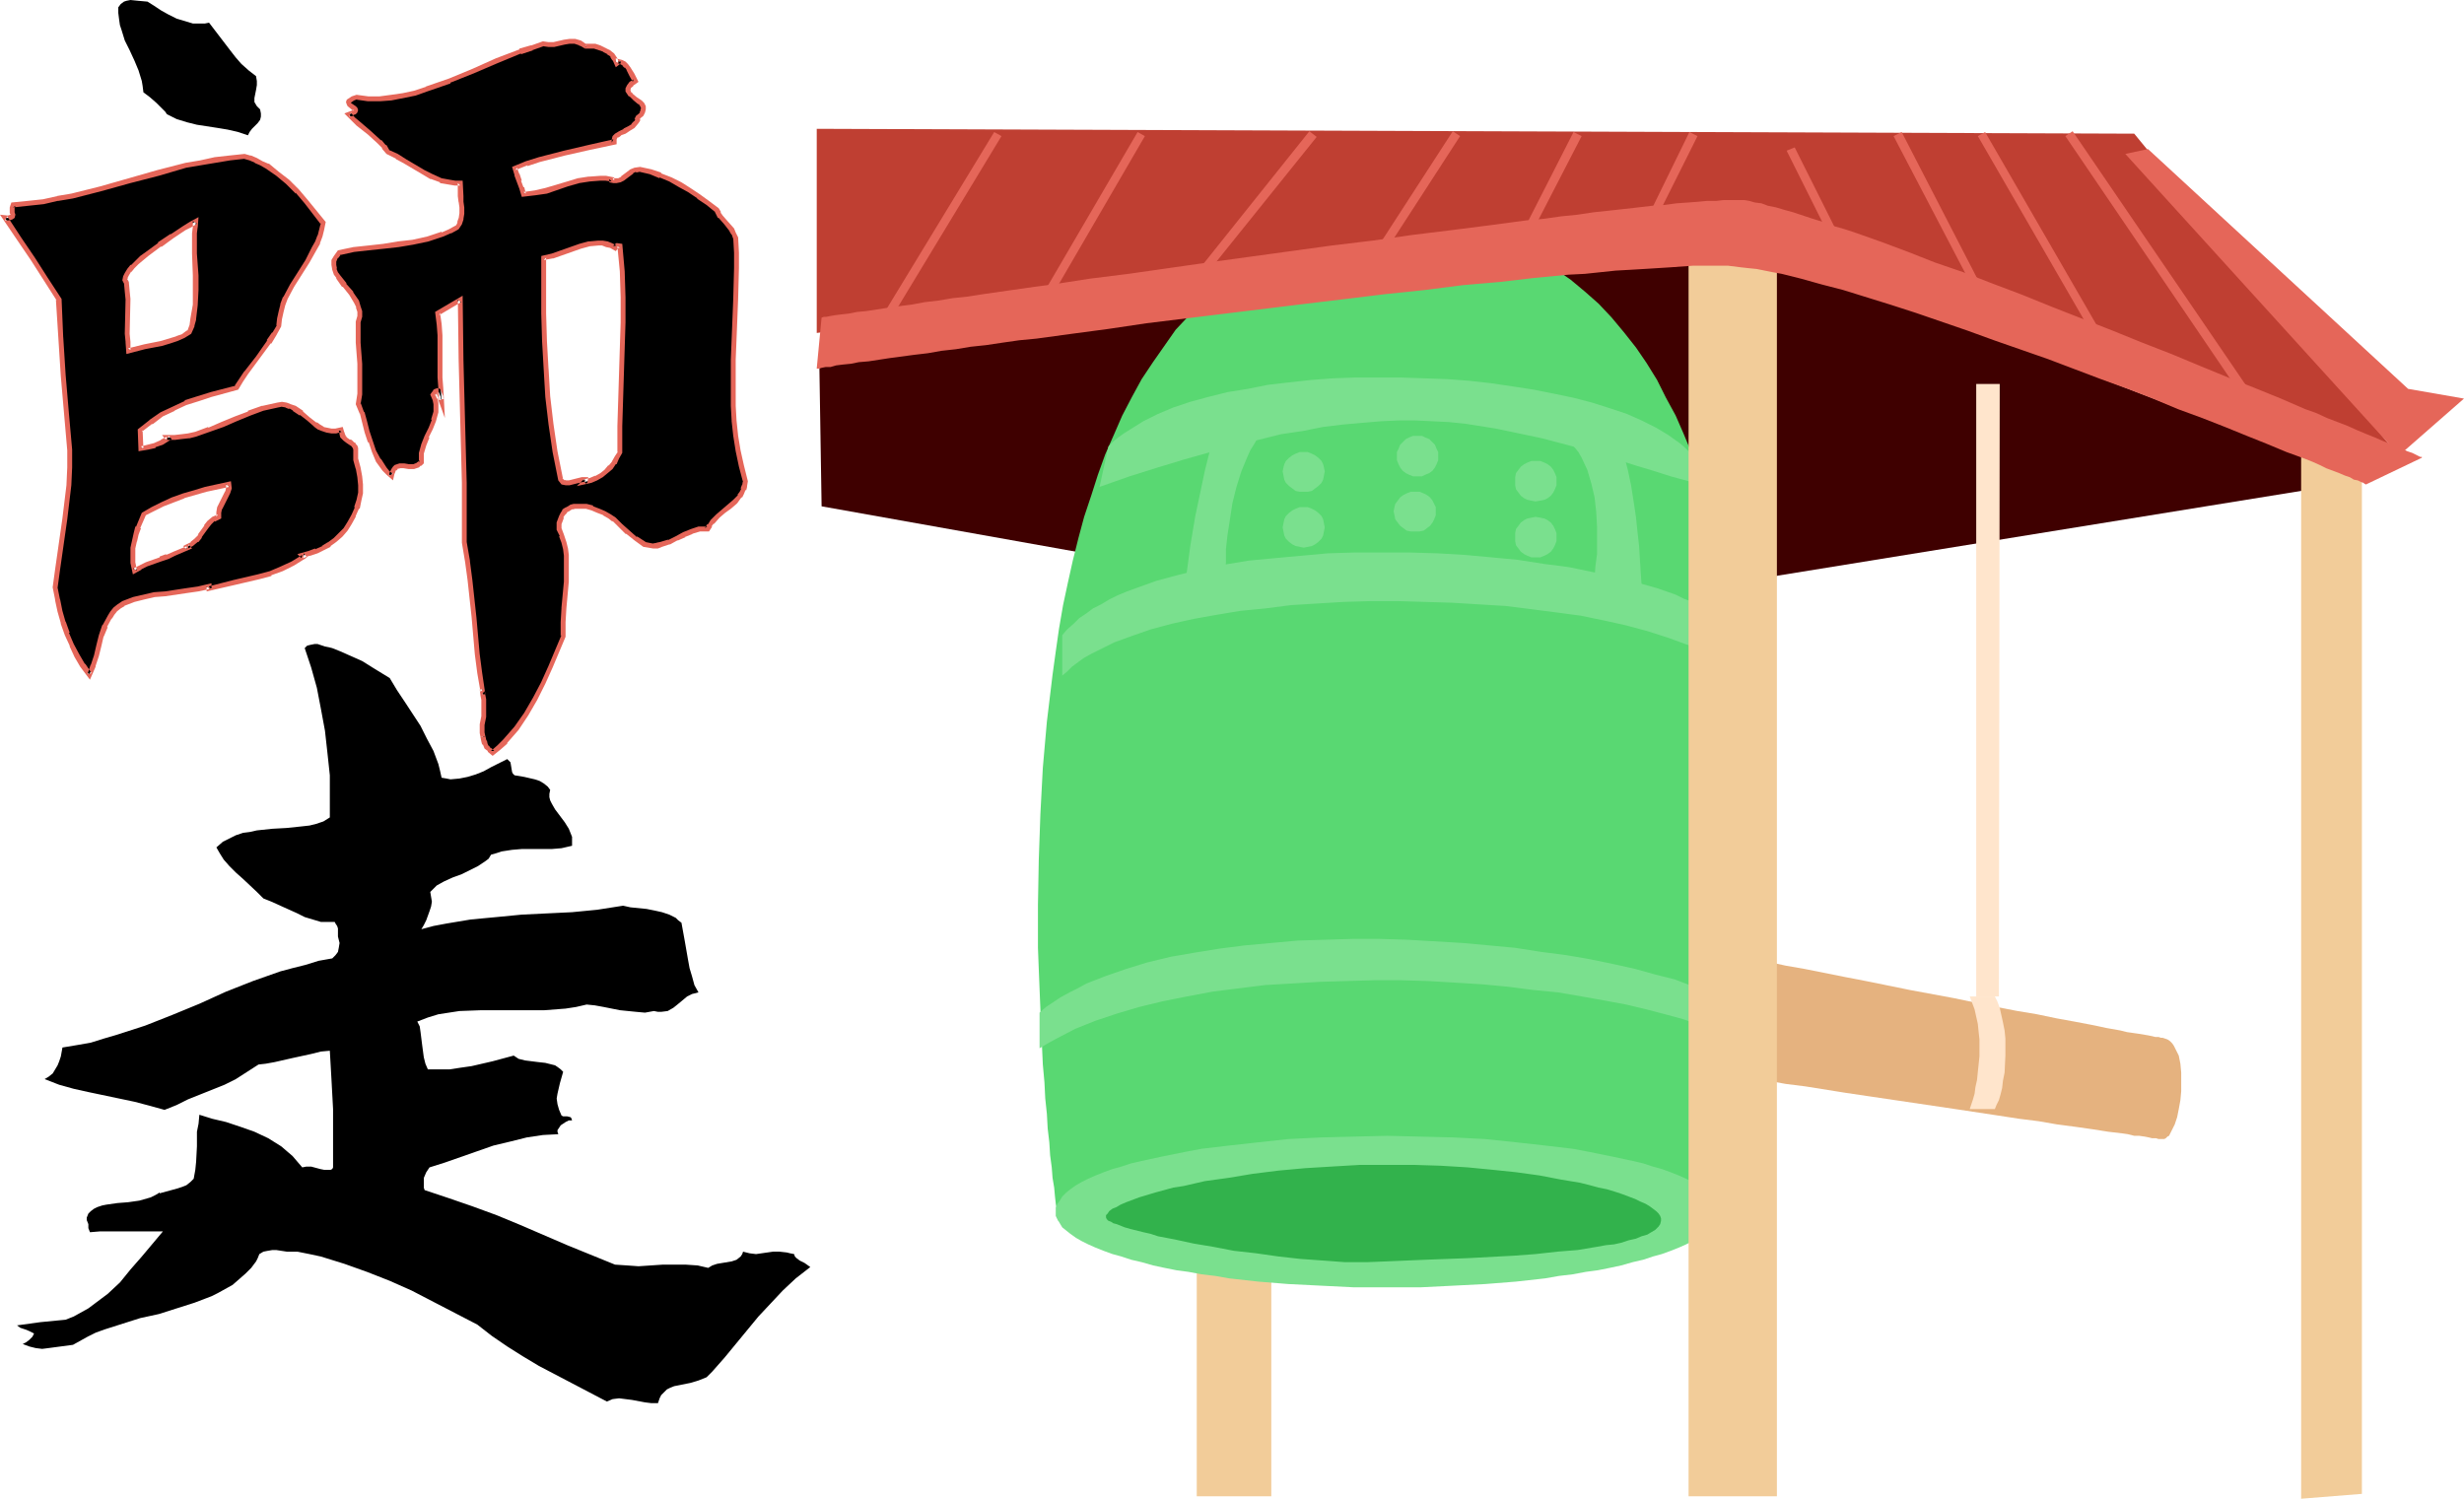<?xml version="1.0" encoding="UTF-8" standalone="no"?>
<svg
   version="1.0"
   width="130.023mm"
   height="79.091mm"
   id="svg44"
   sodipodi:docname="Month - 12 December.wmf"
   xmlns:inkscape="http://www.inkscape.org/namespaces/inkscape"
   xmlns:sodipodi="http://sodipodi.sourceforge.net/DTD/sodipodi-0.dtd"
   xmlns="http://www.w3.org/2000/svg"
   xmlns:svg="http://www.w3.org/2000/svg">
  <sodipodi:namedview
     id="namedview44"
     pagecolor="#ffffff"
     bordercolor="#000000"
     borderopacity="0.25"
     inkscape:showpageshadow="2"
     inkscape:pageopacity="0.0"
     inkscape:pagecheckerboard="0"
     inkscape:deskcolor="#d1d1d1"
     inkscape:document-units="mm" />
  <defs
     id="defs1">
    <pattern
       id="WMFhbasepattern"
       patternUnits="userSpaceOnUse"
       width="6"
       height="6"
       x="0"
       y="0" />
  </defs>
  <path
     style="fill:#e5b27f;fill-opacity:1;fill-rule:evenodd;stroke:none"
     d="m 334.996,212.966 v -24.561 0 h 0.162 l 0.323,0.162 h 0.485 l 0.646,0.162 h 0.646 l 0.646,0.323 0.97,0.162 0.97,0.162 1.131,0.162 1.131,0.323 1.293,0.162 2.747,0.485 3.07,0.646 3.232,0.646 3.717,0.808 3.717,0.646 4.04,0.808 4.04,0.808 4.202,0.808 8.726,1.777 8.726,1.616 8.565,1.777 4.202,0.808 3.878,0.646 3.878,0.808 3.555,0.646 3.394,0.646 3.07,0.646 2.747,0.485 1.293,0.323 1.131,0.162 1.131,0.162 0.97,0.162 0.97,0.162 0.808,0.162 0.646,0.162 h 0.646 l 0.485,0.162 h 0.323 l 0.485,0.162 0.485,0.162 0.485,0.323 0.485,0.485 0.323,0.485 0.323,0.646 0.646,1.293 0.323,1.616 0.162,1.777 v 1.777 1.939 l -0.162,1.777 -0.323,1.777 -0.323,1.616 -0.485,1.454 -0.646,1.293 -0.485,0.969 -0.323,0.162 -0.323,0.323 -0.323,0.162 h -0.323 -0.323 -0.485 l -0.485,-0.162 h -0.808 l -0.646,-0.162 -0.808,-0.162 -1.131,-0.162 h -0.97 l -1.293,-0.323 -1.131,-0.162 -2.747,-0.323 -3.07,-0.485 -3.394,-0.485 -3.717,-0.485 -3.717,-0.646 -3.878,-0.485 -4.202,-0.646 -8.565,-1.293 -8.726,-1.293 -8.726,-1.293 -4.363,-0.646 -4.04,-0.646 -4.04,-0.646 -3.878,-0.485 -3.555,-0.646 -3.394,-0.485 -3.07,-0.485 -2.747,-0.323 -1.293,-0.323 -1.131,-0.162 -1.131,-0.162 -0.97,-0.162 h -0.97 l -0.646,-0.162 -0.646,-0.162 h -0.646 l -0.485,-0.162 h -0.323 z"
     id="path1" />
  <path
     style="fill:#f2cc99;fill-opacity:1;fill-rule:evenodd;stroke:none"
     d="M 238.683,298.443 V 112.138 h 14.867 v 186.305 z"
     id="path2" />
  <path
     style="fill:#3f0000;fill-opacity:1;fill-rule:evenodd;stroke:none"
     d="M 350.672,49.121 471.871,95.818 295.243,124.418 163.862,100.989 163.377,70.45 Z"
     id="path3" />
  <path
     style="fill:#59d872;fill-opacity:1;fill-rule:evenodd;stroke:none"
     d="m 279.406,44.92 h -2.262 l -2.101,0.162 -4.363,0.323 -4.04,0.808 -4.04,0.808 -3.717,1.131 -3.555,1.454 -3.394,1.777 -3.394,1.777 -3.07,2.262 -2.909,2.262 -2.909,2.585 -2.586,2.747 -2.586,2.747 -2.262,3.232 -2.262,3.232 -2.262,3.393 -1.939,3.555 -1.939,3.716 -1.616,3.716 -1.778,4.04 -1.454,4.04 -1.293,4.04 -1.454,4.363 -1.131,4.201 -1.131,4.524 -0.97,4.363 -0.97,4.524 -0.808,4.686 -0.646,4.524 -0.646,4.686 -1.131,9.372 -0.808,9.21 -0.485,9.21 -0.323,9.21 -0.162,8.887 v 4.201 4.363 l 0.162,4.201 0.162,4.04 0.162,4.04 0.162,3.716 0.162,3.716 0.162,3.555 0.323,3.555 0.162,3.232 0.323,3.07 0.162,2.908 0.323,2.747 0.162,2.585 0.323,2.424 0.162,2.101 0.323,1.939 0.162,1.777 0.162,1.454 0.162,1.131 v 0.969 l 0.162,0.808 0.162,0.323 v 0.162 l 132.189,-4.04 v -0.162 l 0.162,-0.485 0.162,-0.646 0.162,-0.97 0.162,-1.131 0.162,-1.454 0.162,-1.616 0.323,-1.939 0.323,-2.101 0.323,-2.262 0.323,-2.424 0.323,-2.747 0.162,-2.908 0.323,-2.908 0.323,-3.232 0.323,-3.232 0.323,-3.555 0.323,-3.555 0.162,-3.716 0.323,-3.878 0.162,-4.04 0.162,-4.04 0.162,-4.04 0.162,-4.363 0.162,-8.564 -0.162,-8.887 -0.323,-9.049 -0.646,-9.049 -0.808,-9.049 -0.485,-4.524 -0.646,-4.524 -0.808,-4.363 -0.808,-4.363 -0.808,-4.363 -0.97,-4.363 -1.131,-4.201 -1.293,-4.201 -1.293,-4.04 -1.293,-4.04 -1.616,-3.878 -1.616,-3.716 -1.939,-3.555 -1.778,-3.555 -2.101,-3.393 -2.101,-3.07 -2.424,-3.07 -2.424,-2.908 -2.586,-2.747 -2.747,-2.424 -2.909,-2.424 -3.07,-2.101 -3.232,-1.939 -3.394,-1.616 -3.555,-1.616 -3.717,-1.131 -3.878,-0.969 -4.202,-0.646 -4.202,-0.485 z"
     id="path4" />
  <path
     style="fill:#f2cc99;fill-opacity:1;fill-rule:evenodd;stroke:none"
     d="M 458.943,298.928 V 84.669 l 12.12,-0.969 V 297.958 Z"
     id="path5" />
  <path
     style="fill:#bf3f32;fill-opacity:1;fill-rule:evenodd;stroke:none"
     d="M 425.654,26.661 476.558,88.709 347.116,42.981 162.893,66.41 V 25.692 Z"
     id="path6" />
  <path
     style="fill:#ffe5cc;fill-opacity:1;fill-rule:evenodd;stroke:none"
     d="m 392.849,221.206 0.323,-0.969 0.323,-0.97 0.323,-1.131 0.162,-1.293 0.323,-1.454 0.162,-1.616 0.323,-3.07 v -3.393 l -0.162,-1.454 -0.162,-1.616 -0.323,-1.454 -0.323,-1.454 -0.485,-1.293 -0.485,-1.293 h 5.01 l 0.485,0.97 0.485,1.293 0.323,1.454 0.323,1.454 0.323,1.616 0.162,1.616 v 3.393 l -0.162,3.393 -0.323,1.616 -0.162,1.454 -0.323,1.293 -0.323,1.131 -0.485,0.969 -0.323,0.808 z"
     id="path7" />
  <path
     style="fill:#7ae08e;fill-opacity:1;fill-rule:evenodd;stroke:none"
     d="m 276.659,256.755 h -6.787 l -6.464,-0.323 -6.464,-0.323 -5.979,-0.485 -5.818,-0.646 -2.747,-0.485 -2.747,-0.323 -2.586,-0.485 -2.424,-0.323 -2.424,-0.485 -2.262,-0.485 -2.262,-0.646 -2.101,-0.485 -1.939,-0.646 -1.778,-0.485 -1.778,-0.646 -1.616,-0.646 -1.454,-0.646 -1.293,-0.646 -1.131,-0.646 -1.131,-0.808 -0.808,-0.646 -0.808,-0.646 -0.485,-0.808 -0.485,-0.808 -0.323,-0.646 v -0.808 -0.808 l 0.323,-0.808 0.485,-0.646 0.485,-0.808 0.808,-0.808 0.808,-0.646 1.131,-0.808 1.131,-0.646 1.293,-0.646 1.454,-0.646 1.616,-0.646 1.778,-0.646 1.778,-0.485 1.939,-0.646 2.101,-0.485 2.262,-0.485 2.262,-0.485 2.424,-0.485 2.424,-0.485 2.586,-0.485 2.747,-0.323 2.747,-0.323 5.818,-0.646 5.979,-0.646 6.464,-0.323 6.464,-0.162 6.787,-0.162 6.787,0.162 6.464,0.162 6.302,0.323 6.141,0.646 5.818,0.646 2.747,0.323 2.747,0.323 2.586,0.485 2.424,0.485 2.424,0.485 2.262,0.485 2.262,0.485 2.101,0.485 1.939,0.646 1.778,0.485 1.778,0.646 1.616,0.646 1.454,0.646 1.293,0.646 1.293,0.646 0.97,0.808 0.808,0.646 0.808,0.808 0.646,0.808 0.323,0.646 0.323,0.808 v 0.808 0.808 l -0.323,0.646 -0.323,0.808 -0.646,0.808 -0.808,0.646 -0.808,0.646 -0.97,0.808 -1.293,0.646 -1.293,0.646 -1.454,0.646 -1.616,0.646 -1.778,0.646 -1.778,0.485 -1.939,0.646 -2.101,0.485 -2.262,0.646 -2.262,0.485 -2.424,0.485 -2.424,0.323 -2.586,0.485 -2.747,0.323 -2.747,0.485 -5.818,0.646 -6.141,0.485 -6.302,0.323 -6.464,0.323 z"
     id="path8" />
  <path
     style="fill:#32b24c;fill-opacity:1;fill-rule:evenodd;stroke:none"
     d="m 276.659,251.584 -4.04,0.162 h -4.363 l -4.363,-0.323 -4.525,-0.323 -4.363,-0.485 -4.525,-0.646 -4.363,-0.485 -4.202,-0.808 -3.878,-0.646 -3.717,-0.808 -3.394,-0.646 -1.454,-0.485 -1.454,-0.323 -1.293,-0.323 -1.293,-0.323 -1.131,-0.323 -0.808,-0.323 -0.808,-0.323 -0.646,-0.162 -0.485,-0.323 -0.485,-0.162 -0.323,-0.323 -0.162,-0.323 v -0.485 l 0.323,-0.323 0.323,-0.485 0.646,-0.485 0.808,-0.323 0.808,-0.485 1.131,-0.485 1.293,-0.485 1.293,-0.485 1.616,-0.485 1.616,-0.485 1.778,-0.485 1.778,-0.485 2.101,-0.323 2.101,-0.485 2.101,-0.485 4.686,-0.646 4.848,-0.808 5.171,-0.646 5.333,-0.485 5.333,-0.323 5.494,-0.323 h 5.494 5.494 l 5.171,0.162 5.333,0.323 5.01,0.485 4.686,0.485 4.686,0.646 4.202,0.808 3.878,0.646 1.939,0.485 1.778,0.485 1.616,0.323 1.616,0.485 1.454,0.485 1.293,0.485 1.293,0.485 0.97,0.485 1.131,0.485 0.808,0.485 0.646,0.485 0.646,0.485 0.485,0.485 0.323,0.485 0.162,0.485 v 0.485 l -0.162,0.646 -0.323,0.485 -0.646,0.646 -0.808,0.485 -0.808,0.485 -1.131,0.323 -1.131,0.485 -1.454,0.323 -1.454,0.485 -1.454,0.323 -1.616,0.162 -1.778,0.323 -3.878,0.646 -4.04,0.323 -4.363,0.485 -4.363,0.323 -9.05,0.485 -4.363,0.162 -4.202,0.162 -3.878,0.162 z"
     id="path9" />
  <path
     style="fill:#7ae08e;fill-opacity:1;fill-rule:evenodd;stroke:none"
     d="m 336.774,90.001 -0.808,-0.808 -0.97,-0.808 -2.262,-1.616 -2.424,-1.454 -2.909,-1.454 -2.909,-1.293 -3.394,-1.131 -3.555,-1.131 -3.717,-0.969 -3.878,-0.808 -4.04,-0.808 -4.202,-0.646 -4.363,-0.646 -4.363,-0.485 -4.363,-0.323 -4.525,-0.162 -4.686,-0.162 h -4.525 -4.525 l -4.525,0.162 -4.363,0.323 -4.363,0.485 -4.202,0.485 -4.04,0.808 -4.04,0.646 -3.878,0.969 -3.555,0.969 -3.394,1.131 -3.07,1.293 -2.909,1.454 -2.586,1.616 -1.293,0.808 -1.131,0.808 -0.97,0.808 -0.97,0.969 -1.778,8.079 5.979,-2.101 5.656,-1.777 5.333,-1.616 5.171,-1.454 4.848,-1.293 4.686,-1.131 4.525,-1.131 4.363,-0.646 4.04,-0.808 4.04,-0.485 3.717,-0.323 3.717,-0.323 3.555,-0.162 h 3.394 l 3.394,0.162 3.232,0.162 3.232,0.323 3.07,0.485 3.07,0.485 3.07,0.646 6.141,1.293 6.141,1.616 6.141,1.777 6.626,2.101 3.232,0.969 3.555,1.131 3.555,0.969 3.717,1.131 z"
     id="path10" />
  <path
     style="fill:#7ae08e;fill-opacity:1;fill-rule:evenodd;stroke:none"
     d="m 211.857,134.76 v -8.079 l 0.97,-1.131 1.293,-1.131 1.131,-1.131 1.454,-0.97 1.293,-0.969 1.616,-0.808 1.616,-0.97 1.616,-0.808 1.939,-0.808 1.778,-0.646 4.04,-1.454 4.202,-1.131 4.525,-1.131 4.848,-0.969 4.848,-0.808 5.171,-0.485 5.333,-0.485 5.333,-0.485 5.333,-0.162 h 5.494 5.494 l 5.494,0.162 5.494,0.323 5.333,0.485 5.171,0.485 5.171,0.808 5.01,0.646 4.686,0.969 4.525,0.969 4.363,1.131 4.04,1.131 3.717,1.293 1.616,0.808 1.778,0.646 1.454,0.808 1.454,0.646 1.454,0.808 1.293,0.808 0.97,0.808 1.131,0.969 0.97,0.808 0.808,0.969 v 8.079 l -1.131,-0.808 -1.131,-0.969 -1.131,-0.646 -1.293,-0.97 -1.454,-0.808 -1.616,-0.646 -1.454,-0.808 -1.778,-0.646 -3.555,-1.293 -4.04,-1.293 -4.202,-1.131 -4.363,-0.969 -4.686,-0.97 -4.848,-0.646 -5.01,-0.646 -5.171,-0.646 -5.333,-0.323 -5.333,-0.323 -5.333,-0.162 -5.494,-0.162 h -5.333 l -5.494,0.162 -5.333,0.323 -5.171,0.323 -5.01,0.646 -5.01,0.485 -4.848,0.808 -4.525,0.808 -4.363,0.97 -4.202,1.131 -3.717,1.293 -1.778,0.646 -1.778,0.646 -1.616,0.808 -1.616,0.808 -1.293,0.646 -1.454,0.808 -1.131,0.808 -1.293,0.97 -0.97,0.969 z"
     id="path11" />
  <path
     style="fill:#7ae08e;fill-opacity:1;fill-rule:evenodd;stroke:none"
     d="m 207.333,209.088 v -7.11 l 1.293,-1.131 1.454,-0.969 1.454,-0.97 1.778,-0.969 1.616,-0.808 1.778,-0.97 3.717,-1.454 4.202,-1.454 4.202,-1.293 4.686,-1.131 4.686,-0.808 5.01,-0.808 5.01,-0.646 5.333,-0.485 5.333,-0.485 5.333,-0.162 5.494,-0.162 h 5.494 l 5.494,0.162 5.494,0.323 5.494,0.323 5.333,0.485 5.171,0.485 5.171,0.808 5.01,0.646 4.686,0.808 4.686,0.969 4.363,0.97 4.04,1.131 3.878,0.969 3.394,1.293 1.778,0.646 1.454,0.646 1.454,0.646 1.454,0.646 1.131,0.646 1.293,0.646 0.97,0.808 0.97,0.646 v 7.11 l -0.808,-0.646 -0.808,-0.485 -0.97,-0.646 -1.131,-0.646 -1.293,-0.485 -1.293,-0.646 -1.293,-0.646 -1.454,-0.485 -3.232,-1.131 -3.555,-0.969 -3.717,-0.97 -4.04,-0.969 -4.363,-0.808 -4.525,-0.808 -4.686,-0.808 -5.01,-0.485 -5.01,-0.646 -5.171,-0.485 -5.333,-0.323 -5.333,-0.323 -5.494,-0.162 h -5.333 l -5.494,0.162 -5.494,0.162 -5.333,0.323 -5.494,0.323 -5.171,0.646 -5.171,0.646 -5.171,0.969 -4.848,0.97 -4.686,1.131 -4.363,1.293 -4.363,1.454 -4.04,1.616 -3.717,1.939 -1.778,0.969 z"
     id="path12" />
  <path
     style="fill:#7ae08e;fill-opacity:1;fill-rule:evenodd;stroke:none"
     d="m 317.382,119.571 v 0 -0.323 l 0.162,-0.323 v -0.485 l 0.162,-0.646 0.162,-0.808 0.162,-0.808 v -0.969 l 0.162,-2.262 0.323,-2.424 v -2.747 -2.747 l -0.162,-2.908 -0.323,-2.908 -0.646,-2.747 -0.808,-2.747 -1.131,-2.424 -0.646,-1.131 -0.808,-0.969 -0.808,-0.969 -0.97,-0.969 -1.131,-0.646 -1.131,-0.646 12.12,-1.131 0.97,2.908 0.808,2.908 0.808,3.07 0.646,3.07 0.485,3.07 0.485,3.232 0.323,3.07 0.323,2.908 0.162,2.747 0.162,2.585 0.162,2.262 0.162,2.101 v 1.454 0.808 1.616 z"
     id="path13" />
  <path
     style="fill:#7ae08e;fill-opacity:1;fill-rule:evenodd;stroke:none"
     d="m 244.339,119.571 v -1.293 l -0.162,-0.808 v -0.808 l 0.162,-0.97 v -0.969 -1.131 l 0.162,-1.293 v -2.747 l 0.323,-2.908 0.485,-3.07 0.485,-3.232 0.808,-3.232 0.97,-3.07 1.131,-2.747 0.646,-1.454 0.808,-1.293 0.646,-1.131 0.97,-1.293 0.97,-0.969 0.97,-0.808 1.131,-0.808 1.131,-0.646 -11.958,-0.969 -1.131,2.747 -0.97,2.908 -0.808,3.07 -0.808,3.232 -1.293,6.14 -0.646,3.07 -0.485,2.908 -0.485,2.908 -0.323,2.424 -0.323,2.424 -0.323,1.939 -0.162,0.808 v 0.808 l -0.162,0.646 v 0.485 0.485 l -0.162,0.323 v 0.323 z"
     id="path14" />
  <path
     style="fill:#7ae08e;fill-opacity:1;fill-rule:evenodd;stroke:none"
     d="m 306.232,100.02 -0.808,-0.162 -0.808,-0.162 -0.646,-0.323 -0.646,-0.485 -0.485,-0.646 -0.485,-0.646 -0.162,-0.808 v -0.808 -0.808 l 0.162,-0.808 0.485,-0.646 0.485,-0.646 0.646,-0.485 0.646,-0.323 0.808,-0.323 h 0.808 0.97 l 0.808,0.323 0.646,0.323 0.646,0.485 0.485,0.646 0.323,0.646 0.323,0.808 v 0.808 0.808 l -0.323,0.808 -0.323,0.646 -0.485,0.646 -0.646,0.485 -0.646,0.323 -0.808,0.162 z"
     id="path15" />
  <path
     style="fill:#7ae08e;fill-opacity:1;fill-rule:evenodd;stroke:none"
     d="m 282.8,95.01 h -0.97 l -0.808,-0.323 -0.646,-0.323 -0.646,-0.485 -0.485,-0.646 -0.323,-0.646 -0.323,-0.808 v -0.808 -0.808 l 0.323,-0.646 0.323,-0.808 0.485,-0.485 0.646,-0.646 0.646,-0.323 0.808,-0.323 h 0.97 0.808 l 0.646,0.323 0.808,0.323 0.646,0.646 0.485,0.485 0.323,0.808 0.323,0.646 v 0.808 0.808 l -0.323,0.808 -0.323,0.646 -0.485,0.646 -0.646,0.485 -0.808,0.323 -0.646,0.323 z"
     id="path16" />
  <path
     style="fill:#7ae08e;fill-opacity:1;fill-rule:evenodd;stroke:none"
     d="m 260.014,98.081 h -0.808 l -0.808,-0.162 -0.646,-0.485 -0.646,-0.485 -0.646,-0.646 -0.323,-0.646 -0.162,-0.808 -0.162,-0.808 0.162,-0.808 0.162,-0.646 0.323,-0.646 0.646,-0.646 0.646,-0.485 0.646,-0.323 0.808,-0.323 h 0.808 0.808 l 0.808,0.323 0.646,0.323 0.646,0.485 0.646,0.646 0.323,0.646 0.162,0.646 0.162,0.808 -0.162,0.808 -0.162,0.808 -0.323,0.646 -0.646,0.646 -0.646,0.485 -0.646,0.485 -0.808,0.162 z"
     id="path17" />
  <path
     style="fill:#7ae08e;fill-opacity:1;fill-rule:evenodd;stroke:none"
     d="m 306.232,111.169 h -0.808 l -0.808,-0.323 -0.646,-0.323 -0.646,-0.485 -0.485,-0.646 -0.485,-0.646 -0.162,-0.808 v -0.808 -0.808 l 0.162,-0.808 0.485,-0.646 0.485,-0.646 0.646,-0.485 0.646,-0.323 0.808,-0.162 0.808,-0.162 0.97,0.162 0.808,0.162 0.646,0.323 0.646,0.485 0.485,0.646 0.323,0.646 0.323,0.808 v 0.808 0.808 l -0.323,0.808 -0.323,0.646 -0.485,0.646 -0.646,0.485 -0.646,0.323 -0.808,0.323 z"
     id="path18" />
  <path
     style="fill:#7ae08e;fill-opacity:1;fill-rule:evenodd;stroke:none"
     d="m 282.315,105.998 h -0.97 l -0.808,-0.162 -0.646,-0.485 -0.646,-0.485 -0.485,-0.646 -0.485,-0.646 -0.162,-0.808 -0.162,-0.808 0.162,-0.808 0.162,-0.646 0.485,-0.646 0.485,-0.646 0.646,-0.485 0.646,-0.323 0.808,-0.323 h 0.97 0.808 l 0.808,0.323 0.646,0.323 0.646,0.485 0.485,0.646 0.323,0.646 0.323,0.646 v 0.808 0.808 l -0.323,0.808 -0.323,0.646 -0.485,0.646 -0.646,0.485 -0.646,0.485 -0.808,0.162 z"
     id="path19" />
  <path
     style="fill:#7ae08e;fill-opacity:1;fill-rule:evenodd;stroke:none"
     d="m 260.014,109.23 -0.808,-0.162 -0.808,-0.162 -0.646,-0.323 -0.646,-0.485 -0.646,-0.646 -0.323,-0.646 -0.162,-0.808 -0.162,-0.808 0.162,-0.808 0.162,-0.808 0.323,-0.646 0.646,-0.646 0.646,-0.485 0.646,-0.323 0.808,-0.323 h 0.808 0.808 l 0.808,0.323 0.646,0.323 0.646,0.485 0.646,0.646 0.323,0.646 0.162,0.808 0.162,0.808 -0.162,0.808 -0.162,0.808 -0.323,0.646 -0.646,0.646 -0.646,0.485 -0.646,0.323 -0.808,0.162 z"
     id="path20" />
  <path
     style="fill:#ffe5cc;fill-opacity:1;fill-rule:evenodd;stroke:none"
     d="m 394.142,76.59 v 122.156 h 4.525 l 0.162,-122.156 z"
     id="path21" />
  <path
     style="fill:#e56659;fill-opacity:1;fill-rule:evenodd;stroke:none"
     d="M 423.876,30.701 478.497,90.809 491.425,79.499 480.275,77.56 428.401,29.731 Z"
     id="path22" />
  <path
     style="fill:#f2cc99;fill-opacity:1;fill-rule:evenodd;stroke:none"
     d="M 336.774,298.443 V 52.03 H 354.388 V 298.443 Z"
     id="path23" />
  <path
     style="fill:#e56659;fill-opacity:1;fill-rule:evenodd;stroke:none"
     d="m 451.51,82.084 -38.138,-55.908 -1.454,0.969 37.976,55.908 z"
     id="path24" />
  <path
     style="fill:#e56659;fill-opacity:1;fill-rule:evenodd;stroke:none"
     d="m 394.465,27.146 25.856,44.758 1.454,-0.808 -25.856,-44.758 z"
     id="path25" />
  <path
     style="fill:#e56659;fill-opacity:1;fill-rule:evenodd;stroke:none"
     d="m 377.659,27.146 18.584,35.548 1.454,-0.646 -18.422,-35.71 z"
     id="path26" />
  <path
     style="fill:#e56659;fill-opacity:1;fill-rule:evenodd;stroke:none"
     d="m 356.328,30.054 10.181,20.359 1.616,-0.646 -10.181,-20.359 z"
     id="path27" />
  <path
     style="fill:#e56659;fill-opacity:1;fill-rule:evenodd;stroke:none"
     d="m 336.936,26.338 -10.989,22.46 1.454,0.646 11.15,-22.298 z"
     id="path28" />
  <path
     style="fill:#e56659;fill-opacity:1;fill-rule:evenodd;stroke:none"
     d="m 313.827,26.338 -12.928,25.368 1.454,0.808 13.09,-25.368 z"
     id="path29" />
  <path
     style="fill:#e56659;fill-opacity:1;fill-rule:evenodd;stroke:none"
     d="m 289.748,26.176 -18.422,28.439 1.454,0.969 18.422,-28.439 z"
     id="path30" />
  <path
     style="fill:#e56659;fill-opacity:1;fill-rule:evenodd;stroke:none"
     d="M 261.145,26.176 233.512,60.755 l 1.293,1.131 27.795,-34.579 z"
     id="path31" />
  <path
     style="fill:#e56659;fill-opacity:1;fill-rule:evenodd;stroke:none"
     d="m 226.886,26.338 -21.331,36.518 1.454,0.969 21.331,-36.679 z"
     id="path32" />
  <path
     style="fill:#e56659;fill-opacity:1;fill-rule:evenodd;stroke:none"
     d="m 198.283,26.338 -24.078,39.588 1.454,0.969 24.078,-39.749 z"
     id="path33" />
  <path
     style="fill:#e56659;fill-opacity:1;fill-rule:evenodd;stroke:none"
     d="M 483.022,91.294 V 91.132 h -0.323 l -0.323,-0.162 -0.646,-0.323 -0.646,-0.323 -0.97,-0.323 -0.97,-0.485 -1.131,-0.485 -1.293,-0.485 -1.616,-0.646 -1.454,-0.646 -1.616,-0.646 -1.939,-0.808 -1.778,-0.808 -2.101,-0.808 -2.101,-0.808 -2.101,-0.969 -2.262,-0.808 -4.848,-2.101 -5.171,-2.101 -5.333,-2.101 -5.494,-2.262 -5.818,-2.424 -5.818,-2.262 -5.979,-2.424 -11.958,-4.686 -5.979,-2.424 -5.979,-2.262 -5.818,-2.262 -5.656,-1.939 -5.333,-2.101 -5.171,-1.939 -5.01,-1.777 -2.424,-0.808 -2.262,-0.646 -2.101,-0.808 -2.101,-0.646 -1.939,-0.646 -1.939,-0.646 -1.778,-0.485 -1.616,-0.485 -1.616,-0.323 -1.293,-0.485 -1.293,-0.162 -1.131,-0.323 -0.97,-0.162 h -0.808 -3.394 l -1.454,0.162 h -1.778 l -1.778,0.162 -2.101,0.162 -2.262,0.162 -2.424,0.323 -2.424,0.162 -2.747,0.323 -2.909,0.323 -2.909,0.323 -3.07,0.323 -3.232,0.485 -3.232,0.323 -3.394,0.485 -3.555,0.323 -7.272,0.969 -7.595,0.969 -7.918,0.969 -7.918,1.131 -8.08,0.969 -16.483,2.262 -8.242,1.131 -7.918,1.131 -7.918,1.131 -7.757,0.969 -7.272,1.131 -3.717,0.485 -3.394,0.485 -3.394,0.485 -3.394,0.485 -3.07,0.485 -3.07,0.323 -2.909,0.485 -2.747,0.323 -2.586,0.485 -2.586,0.323 -2.262,0.323 -2.101,0.323 -2.101,0.323 -1.778,0.162 -1.616,0.323 -1.454,0.162 -1.293,0.162 -0.97,0.162 -0.808,0.162 h -0.485 l -0.485,0.162 v 0 l -0.97,10.18 h 0.162 0.323 l 0.485,-0.162 0.808,-0.162 h 0.97 l 1.131,-0.323 1.293,-0.162 1.616,-0.162 1.616,-0.323 1.939,-0.162 2.101,-0.323 2.101,-0.323 2.424,-0.323 2.424,-0.323 2.747,-0.323 2.747,-0.485 2.909,-0.323 2.909,-0.485 3.07,-0.323 3.232,-0.485 3.394,-0.485 3.394,-0.323 7.11,-0.969 7.272,-0.969 7.595,-1.131 7.918,-0.969 7.918,-0.969 15.837,-1.939 8.08,-0.969 7.918,-0.969 7.757,-0.808 7.595,-0.969 7.434,-0.646 6.949,-0.808 3.394,-0.323 3.394,-0.323 3.232,-0.162 3.07,-0.323 3.07,-0.323 2.909,-0.162 2.747,-0.162 2.586,-0.162 2.586,-0.162 2.262,-0.162 2.262,-0.162 h 1.939 3.717 1.454 l 1.293,0.162 1.293,0.162 1.454,0.162 1.616,0.162 1.616,0.323 1.616,0.323 1.778,0.323 1.939,0.485 1.939,0.485 4.04,1.131 4.363,1.131 4.686,1.454 4.686,1.454 5.01,1.616 5.171,1.777 5.171,1.777 5.333,1.939 10.666,3.716 10.666,4.04 5.333,1.939 5.01,1.939 5.01,2.101 4.848,1.777 4.525,1.777 4.363,1.777 4.04,1.616 3.878,1.616 1.778,0.646 1.778,0.646 1.616,0.646 1.454,0.646 1.293,0.646 1.293,0.485 1.293,0.485 1.131,0.485 0.97,0.323 0.808,0.485 0.808,0.162 0.646,0.323 0.485,0.162 0.162,0.162 0.323,0.162 v 0 z"
     id="path34" />
  <path
     style="fill:#000000;fill-opacity:1;fill-rule:evenodd;stroke:none"
     d="m 29.411,0.323 1.293,0.808 1.454,0.969 1.454,0.808 1.616,0.808 1.616,0.485 1.616,0.485 h 1.616 0.808 l 0.808,-0.162 2.101,2.747 2.101,2.747 1.131,1.454 1.131,1.293 1.454,1.293 1.454,1.131 0.162,0.969 v 0.808 l -0.162,0.969 -0.162,0.808 -0.162,0.808 v 0.808 l 0.485,0.808 0.323,0.323 0.323,0.323 0.162,0.808 v 0.646 l -0.162,0.646 -0.485,0.646 -1.131,1.131 -0.485,0.646 -0.323,0.646 -1.939,-0.646 -2.101,-0.485 -1.939,-0.323 -2.101,-0.323 -2.101,-0.323 -1.939,-0.485 -2.101,-0.646 -1.939,-0.969 -0.323,-0.485 -0.646,-0.646 -1.131,-1.131 -1.293,-1.131 -1.293,-0.969 -0.162,-1.293 -0.162,-0.969 L 27.634,14.058 26.826,12.119 25.856,10.018 24.886,8.079 24.24,5.979 23.917,5.009 23.755,3.878 23.594,2.585 V 1.454 L 24.078,0.808 24.725,0.323 25.21,0.162 26.018,0 27.634,0.162 Z"
     id="path35" />
  <path
     style="fill:#000000;fill-opacity:1;fill-rule:evenodd;stroke:none"
     d="m 108.433,51.383 v 11.149 l 0.162,5.494 0.323,5.655 0.323,5.494 0.646,5.494 0.808,5.494 1.131,5.494 0.485,0.485 0.485,0.162 h 0.646 l 0.646,-0.162 1.454,-0.323 0.485,-0.162 h 0.646 v 0.323 l -0.162,0.162 1.293,-0.323 1.131,-0.485 0.97,-0.485 0.97,-0.808 0.808,-0.808 0.808,-0.969 0.646,-0.969 0.485,-0.969 v -5.332 l 0.162,-5.171 0.323,-10.341 0.162,-5.171 v -5.009 l -0.162,-5.171 -0.485,-5.171 h -0.485 l -0.323,0.162 -0.162,0.323 -0.808,-0.485 -0.808,-0.162 -0.808,-0.323 h -0.97 l -1.778,0.162 -1.778,0.485 -3.717,1.293 -1.778,0.646 z m 8.242,-42.173 h 0.97 0.97 l 0.97,0.323 0.97,0.323 0.808,0.485 0.808,0.646 0.485,0.808 0.323,0.969 0.162,-0.162 0.162,-0.162 v -0.323 l 0.646,0.162 0.646,0.485 0.323,0.323 0.485,0.646 0.646,1.131 0.646,1.293 -0.808,0.485 -0.485,0.485 -0.162,0.485 v 0.485 l 0.162,0.485 0.323,0.323 0.97,0.808 0.97,0.808 0.323,0.323 0.323,0.485 v 0.485 l -0.162,0.485 -0.323,0.485 -0.646,0.646 -0.162,0.485 -0.162,0.485 -0.485,0.646 -0.808,0.646 -0.97,0.485 -0.97,0.485 -0.646,0.323 -0.323,0.323 -0.162,0.646 v 0.485 l -5.01,0.969 -5.01,1.131 -5.01,1.293 -2.424,0.808 -2.424,0.808 0.485,1.293 0.485,1.454 0.485,1.293 0.323,1.293 2.262,-0.323 2.262,-0.485 4.363,-1.293 2.101,-0.646 2.101,-0.323 2.262,-0.162 h 1.131 l 1.131,0.162 v 0.323 h 0.485 0.323 0.646 l 0.646,-0.485 0.646,-0.323 0.646,-0.646 0.646,-0.323 0.646,-0.323 0.97,-0.162 2.101,0.485 1.939,0.808 1.939,0.808 1.939,0.969 1.939,1.131 1.778,1.131 1.778,1.293 1.939,1.454 0.323,0.808 0.323,0.485 1.131,1.293 1.131,1.454 0.485,0.646 0.323,0.969 0.162,2.908 v 3.07 l -0.162,6.14 -0.162,6.14 -0.323,5.979 v 6.14 3.07 l 0.162,2.908 0.323,3.07 0.485,3.07 0.646,2.908 0.808,3.07 -0.162,0.808 -0.323,0.808 -0.162,0.808 -0.485,0.485 -0.97,1.131 -1.131,0.969 -1.131,0.97 -1.131,0.969 -1.131,1.131 -0.485,0.646 -0.485,0.808 h -0.808 -0.808 l -1.454,0.485 -1.616,0.646 -1.454,0.808 -1.454,0.646 -1.616,0.485 -0.808,0.323 h -0.808 l -0.808,-0.162 -0.97,-0.162 -1.616,-1.131 -1.616,-1.293 -1.454,-1.293 -1.293,-1.293 -0.97,-0.646 -0.97,-0.485 -1.131,-0.646 -1.293,-0.485 -1.293,-0.323 h -1.131 -1.131 l -0.485,0.162 -0.485,0.162 -0.646,0.323 -0.485,0.485 -0.323,0.485 -0.162,0.485 -0.485,1.293 v 0.646 0.485 l 0.485,1.293 0.485,1.293 0.323,1.293 0.162,1.293 v 2.747 2.585 l -0.485,5.332 -0.162,2.747 v 2.747 l -1.293,3.07 -1.293,3.07 -1.454,3.232 -1.454,3.232 -1.778,3.07 -1.939,2.747 -1.131,1.293 -1.131,1.293 -1.293,1.293 -1.293,0.97 -0.646,-0.485 -0.485,-0.646 -0.485,-0.646 -0.162,-0.646 -0.162,-0.808 -0.162,-0.646 v -1.777 l 0.323,-1.616 v -1.616 -1.777 l -0.162,-0.808 -0.162,-0.646 h 0.162 l -0.646,-3.716 -0.485,-3.716 -0.646,-7.433 -0.808,-7.433 -0.485,-3.716 -0.646,-3.716 v -5.979 -5.979 l -0.323,-12.119 -0.323,-12.28 -0.162,-12.119 -4.525,2.747 0.323,2.262 0.162,2.101 v 4.201 4.201 l 0.162,2.101 0.162,2.424 -0.162,-0.323 v -0.323 l -0.323,-0.808 -0.162,-0.323 -0.162,-0.162 -0.323,0.162 h -0.162 l -0.162,0.323 -0.323,0.485 0.485,0.808 0.162,0.969 v 0.808 0.808 l -0.485,1.616 -0.646,1.616 -0.646,1.616 -0.646,1.616 -0.485,1.777 v 0.808 0.969 l -0.323,0.323 -0.323,0.162 -0.97,0.323 H 81.446 L 80.638,92.91 H 79.669 l -0.323,0.162 -0.323,0.162 -0.323,0.162 -0.323,0.485 -0.162,0.485 -0.162,0.646 -0.808,-0.646 -0.646,-0.808 -1.131,-1.777 -0.808,-1.777 -0.808,-1.939 -0.646,-1.939 -0.485,-1.939 -0.485,-1.777 -0.808,-1.777 0.323,-1.939 V 76.752 72.551 L 71.427,68.349 v -4.04 l 0.323,-1.131 v -0.969 l -0.323,-0.969 -0.323,-0.969 -1.131,-1.777 -1.293,-1.616 -1.131,-1.616 -0.485,-0.808 -0.323,-0.808 -0.162,-0.808 v -0.808 l 0.323,-0.808 0.646,-0.808 3.07,-0.646 2.909,-0.323 2.909,-0.323 2.909,-0.323 3.07,-0.485 2.909,-0.646 2.909,-0.969 1.454,-0.485 1.454,-0.808 0.485,-0.808 0.323,-0.969 0.162,-0.969 v -1.293 l -0.162,-1.131 -0.162,-1.131 v -2.585 H 90.819 L 89.849,36.356 87.91,36.033 86.133,35.225 84.355,34.255 80.962,32.155 79.184,31.185 77.245,30.378 76.598,29.246 75.629,28.277 73.69,26.5 71.427,24.722 70.458,23.753 l -0.97,-0.969 0.646,-0.162 0.485,-0.323 0.323,-0.162 v -0.162 l -0.162,-0.162 -0.162,-0.162 -0.97,-0.808 -0.162,-0.162 v -0.162 l 0.162,-0.323 0.323,-0.162 0.485,-0.323 0.808,-0.323 2.262,0.323 h 2.262 l 2.262,-0.323 2.262,-0.323 2.424,-0.485 2.262,-0.808 4.686,-1.616 4.686,-2.101 4.686,-1.939 4.686,-1.777 2.424,-0.808 2.262,-0.808 0.97,0.162 h 1.131 l 1.939,-0.485 1.131,-0.162 h 0.97 l 1.131,0.323 0.485,0.162 z"
     id="path36" />
  <path
     style="fill:#e56659;fill-opacity:1;fill-rule:evenodd;stroke:none"
     d="m 107.949,51.06 v 11.472 l 0.162,5.494 0.323,5.655 v 0 l 0.323,5.494 0.646,5.494 0.808,5.494 1.131,5.655 0.646,0.808 0.808,0.162 h 0.808 l 0.646,-0.162 v 0 l 1.293,-0.323 0.646,-0.162 h -0.162 0.646 l -0.485,-0.485 v 0.162 l 0.162,-0.162 -1.293,1.293 2.909,-0.646 v 0 l 1.131,-0.485 1.131,-0.646 v 0 l 0.97,-0.808 v 0 l 0.97,-0.808 v 0 l 0.646,-0.969 h 0.162 l 0.485,-1.131 0.646,-1.131 v -5.332 l 0.162,-5.171 0.323,-10.341 0.162,-5.171 v -5.009 l -0.162,-5.171 v 0 l -0.485,-5.494 -1.131,-0.162 -0.485,0.323 -0.162,0.323 0.646,-0.162 -0.97,-0.485 -0.808,-0.323 -0.97,-0.162 v 0 h -0.97 l -1.778,0.162 h -0.162 l -1.778,0.485 v 0 l -5.494,1.939 v 0 l -2.101,0.485 0.485,0.808 1.778,-0.323 h 0.162 l 5.494,-1.939 v 0 l 1.778,-0.485 v 0 l 1.778,-0.162 h -0.162 0.808 v 0 l 0.808,0.323 0.808,0.162 v 0 l 1.131,0.646 0.485,-0.646 -0.162,0.162 0.162,-0.162 h -0.162 0.485 l -0.485,-0.323 0.485,5.009 v 0 l 0.162,5.171 v 5.009 l -0.162,5.171 -0.323,10.341 -0.162,5.171 v 5.332 l 0.162,-0.323 -0.646,0.969 -0.646,1.131 0.162,-0.162 -0.808,0.969 v -0.162 l -0.808,0.969 v 0 l -0.808,0.646 v 0 l -1.131,0.646 0.162,-0.162 -1.131,0.485 v 0 l -1.293,0.323 0.485,0.808 0.323,-0.162 0.162,-1.131 h -1.293 l -0.646,0.162 -1.293,0.323 v 0 l -0.646,0.162 v 0 h -0.646 0.162 l -0.646,-0.162 0.323,0.162 -0.485,-0.485 0.162,0.323 -1.131,-5.655 -0.808,-5.494 -0.646,-5.494 -0.323,-5.494 v 0.162 l -0.323,-5.655 -0.162,-5.494 V 51.383 l -0.485,0.485 z"
     id="path37" />
  <path
     style="fill:#e56659;fill-opacity:1;fill-rule:evenodd;stroke:none"
     d="m 116.675,9.695 h 0.97 v 0 h 0.97 -0.162 l 0.97,0.323 v 0 l 0.97,0.323 h -0.162 l 0.97,0.485 h -0.162 l 0.808,0.485 h -0.162 l 0.485,0.808 v -0.162 l 0.646,1.454 0.646,-0.485 0.323,-0.323 v -0.485 l -0.646,0.485 0.646,0.162 h -0.162 l 0.646,0.323 h -0.162 l 0.485,0.485 v -0.162 l 0.485,0.646 -0.162,-0.162 0.646,1.293 0.646,1.131 0.162,-0.485 -0.808,0.485 v 0 l -0.485,0.646 -0.323,0.646 v 0.646 l 0.323,0.485 0.323,0.485 h 0.162 l 0.808,0.808 0.97,0.808 v -0.162 l 0.323,0.485 v 0 l 0.162,0.323 v -0.162 0.485 -0.162 l -0.162,0.485 0.162,-0.162 -0.323,0.485 h 0.162 l -0.808,0.646 -0.323,0.646 h 0.162 l -0.162,0.485 v -0.162 l -0.646,0.646 h 0.162 l -0.808,0.485 v 0 l -0.97,0.485 h 0.162 l -0.97,0.485 v 0 l -0.808,0.485 -0.485,0.485 -0.162,0.646 v 0.646 l 0.323,-0.646 -5.01,1.131 -4.848,1.131 -5.01,1.293 -2.586,0.808 v 0 l -2.747,1.131 0.485,1.616 v 0.162 l 0.485,1.293 v 0 l 0.485,1.293 v 0 l 0.485,1.616 2.747,-0.323 v 0 l 2.262,-0.323 4.202,-1.454 2.262,-0.646 2.101,-0.323 v 0 l 2.101,-0.162 v 0 h 1.131 -0.162 l 1.293,0.162 -0.485,-0.485 v 0.646 l 0.808,0.162 h 0.646 l 0.808,-0.162 0.646,-0.323 v 0 l 0.646,-0.485 v 0 l 0.646,-0.485 v 0 l 0.646,-0.485 h -0.162 l 0.646,-0.323 v 0.162 l 0.808,-0.162 h -0.162 l 2.101,0.485 v 0 l 1.939,0.808 v -0.162 l 1.939,0.808 v 0 l 1.939,1.131 1.778,0.969 1.939,1.293 h -0.162 l 1.939,1.293 v 0 l 1.778,1.454 -0.162,-0.162 0.323,0.646 0.323,0.646 h 0.162 l 1.131,1.293 1.131,1.454 -0.162,-0.162 0.485,0.808 v -0.162 l 0.323,0.969 V 47.505 l 0.162,2.908 v 3.07 l -0.162,6.14 -0.485,12.119 v 6.14 3.07 l 0.162,2.908 v 0.162 l 0.323,2.908 0.485,3.07 v 0 l 0.646,3.07 0.808,3.07 v -0.323 l -0.162,0.969 v -0.162 l -0.323,0.808 h 0.162 l -0.323,0.646 v 0 l -0.485,0.646 h 0.162 l -0.97,0.969 v 0 l -1.131,0.97 -1.131,0.969 -1.131,0.97 v 0 l -1.131,1.131 v 0 l -0.485,0.808 h -0.162 l -0.485,0.808 0.485,-0.323 h -0.808 -0.808 -0.162 l -1.454,0.485 v 0 l -1.616,0.646 v 0 l -1.454,0.808 v 0 l -1.616,0.808 0.162,-0.162 -1.616,0.485 -0.808,0.162 h 0.162 l -0.97,0.162 h 0.162 l -0.808,-0.162 v 0 l -0.808,-0.162 h 0.162 l -1.778,-1.131 v 0.162 l -1.454,-1.293 v 0 l -1.454,-1.293 -1.293,-1.293 -0.97,-0.646 -1.131,-0.646 v 0 l -1.131,-0.485 -1.293,-0.485 v -0.162 l -1.293,-0.323 v 0 h -1.293 v 0 h -1.131 -0.162 l -0.646,0.162 -0.485,0.323 -0.646,0.323 -0.485,0.323 v 0.162 l -0.323,0.485 -0.323,0.646 v 0 l -0.485,1.293 v 0.808 0.646 l 0.646,1.293 h -0.162 l 0.485,1.293 v 0 l 0.323,1.293 0.162,1.293 v -0.162 2.747 2.585 0 l -0.485,5.171 v 0.162 l -0.162,2.747 v 2.747 l 0.162,-0.162 -1.293,3.07 -1.293,3.07 -1.454,3.232 -1.616,3.07 v 0 l -1.778,3.07 v 0 l -1.939,2.747 v 0 l -1.131,1.293 -1.131,1.293 v 0 l -1.131,1.131 v 0 l -1.293,1.131 h 0.646 L 97.929,149.141 v 0.162 l -0.485,-0.646 v 0.162 l -0.323,-0.808 0.162,0.162 -0.323,-0.646 v 0 l -0.162,-0.808 v 0.162 l -0.97,0.162 0.162,0.808 v 0 l 0.162,0.646 h 0.162 l 0.323,0.808 0.646,0.485 v 0.162 l 0.97,0.808 1.616,-1.293 v 0 l 1.293,-1.131 v -0.162 l 1.131,-1.293 1.131,-1.293 v 0 l 1.939,-2.908 v 0 l 1.778,-3.07 v 0 l 1.616,-3.232 1.454,-3.232 1.293,-3.07 1.293,-3.07 v -2.908 l 0.162,-2.747 v 0 l 0.485,-5.332 v 0 -2.585 -2.747 0 l -0.162,-1.293 -0.323,-1.293 v 0 l -0.485,-1.454 v 0 l -0.485,-1.293 v 0.162 -0.646 0.162 -0.646 0.162 l 0.485,-1.293 h -0.162 l 0.323,-0.485 -0.162,0.162 0.485,-0.485 v 0 l 0.323,-0.485 v 0.162 l 0.485,-0.323 0.485,-0.323 -0.162,0.162 0.646,-0.162 h -0.162 1.131 -0.162 1.293 v 0 l 1.131,0.323 v 0 l 1.131,0.485 1.293,0.485 h -0.162 l 1.131,0.646 0.808,0.646 v -0.162 l 1.293,1.293 1.293,1.293 h 0.162 l 1.616,1.293 v 0 l 1.778,1.293 0.97,0.162 v 0 l 0.97,0.162 h 0.97 v 0 l 0.808,-0.323 1.454,-0.485 h 0.162 l 1.454,-0.808 h 0.162 l 1.454,-0.646 h -0.162 l 1.616,-0.646 h -0.162 l 1.616,-0.485 v 0 h 0.646 v 0 h 1.131 l 0.646,-0.97 h -0.162 l 0.485,-0.646 v 0.162 l 1.131,-1.293 v 0 l 1.131,-0.97 1.131,-0.808 1.131,-0.97 0.162,-0.162 0.808,-1.131 h 0.162 l 0.323,-0.646 0.323,-0.808 h 0.162 l 0.162,-0.646 v -0.162 l 0.162,-0.969 -0.808,-3.232 -0.646,-2.908 v 0 l -0.485,-2.908 -0.323,-3.07 v 0 l -0.162,-2.908 V 77.883 71.743 l 0.485,-12.119 0.162,-6.14 v -3.07 l -0.162,-3.07 -0.485,-0.969 -0.323,-0.808 -1.293,-1.454 -1.131,-1.293 0.162,0.162 -0.485,-0.646 h 0.162 l -0.485,-0.808 -1.939,-1.454 v 0 l -1.778,-1.293 v 0 l -1.939,-1.293 -1.778,-1.131 -1.939,-0.969 v 0 l -2.101,-0.808 v -0.162 l -1.939,-0.646 v 0 l -2.262,-0.485 -1.131,0.162 -0.808,0.323 -0.646,0.485 v 0 l -0.646,0.485 v 0 l -0.646,0.485 h 0.162 l -0.646,0.323 h 0.162 -0.646 v 0 h -0.323 v 0 h -0.323 l 0.323,0.485 v -0.646 l -1.616,-0.323 v 0 h -1.131 v 0 l -2.262,0.162 h -0.162 l -2.101,0.323 -2.101,0.646 -4.363,1.293 -2.101,0.485 v 0 l -2.262,0.323 0.485,0.323 -0.323,-1.293 h -0.162 l -0.485,-1.293 h 0.162 l -0.485,-1.454 v 0.162 l -0.485,-1.293 -0.323,0.485 2.424,-0.969 v 0.162 l 2.424,-0.808 5.01,-1.293 5.01,-1.131 5.333,-1.131 v -0.969 l -0.162,0.323 0.323,-0.646 -0.162,0.162 0.323,-0.323 v 0.162 l 0.646,-0.485 h -0.162 l 0.97,-0.323 v 0 l 0.97,-0.646 v 0 l 0.808,-0.485 0.808,-0.969 0.323,-0.485 v -0.485 l -0.162,0.162 0.808,-0.646 0.323,-0.646 0.162,-0.646 v -0.646 l -0.323,-0.646 -0.485,-0.485 -0.97,-0.646 -0.97,-0.808 h 0.162 l -0.485,-0.323 0.162,0.162 -0.162,-0.485 v 0.162 -0.485 0.323 l 0.162,-0.485 -0.162,0.162 0.646,-0.485 h -0.162 l 1.131,-0.808 -0.808,-1.616 -0.808,-1.293 v 0 l -0.485,-0.646 v 0 l -0.485,-0.485 -0.646,-0.323 -1.293,-0.323 v 0.808 -0.162 0 l 0.162,-0.162 -0.162,0.162 0.646,0.323 -0.323,-0.969 -0.646,-0.969 -0.808,-0.646 -0.97,-0.485 v 0 l -0.97,-0.485 v 0 l -0.97,-0.323 h -0.162 -0.97 -0.97 l 0.323,0.162 z"
     id="path38" />
  <path
     style="fill:#e56659;fill-opacity:1;fill-rule:evenodd;stroke:none"
     d="m 96.798,146.878 -0.162,-0.808 v 0.162 -1.777 0.162 l 0.323,-1.616 v -1.777 0 -1.777 0 l -0.162,-0.808 v 0 l -0.162,-0.808 -0.485,0.646 h 0.646 l -0.646,-4.363 -0.485,-3.716 -0.646,-7.271 -0.808,-7.433 -0.485,-3.716 v -0.162 l -0.646,-3.716 v 0.162 -5.979 -5.979 l -0.323,-12.119 -0.323,-12.28 -0.162,-12.927 -5.494,3.232 0.323,2.585 0.162,2.101 v 0 4.201 4.201 l 0.162,2.101 0.162,2.424 0.97,-0.323 -0.162,-0.162 v 0.162 -0.323 -0.162 l -0.323,-0.808 -0.323,-0.646 -0.485,-0.162 -0.485,0.162 -0.323,0.162 -0.162,0.323 -0.162,0.162 -0.323,0.485 0.485,1.131 v 0 l 0.162,0.808 v 0 0.808 0 0.808 -0.162 l -0.485,1.616 h 0.162 l -0.646,1.616 -0.808,1.616 v 0 l -0.646,1.616 v 0 l -0.485,1.777 v 0 0.969 0 0.969 l 0.162,-0.485 -0.323,0.323 v 0 l -0.323,0.162 h 0.162 l -0.808,0.323 v 0 h -0.97 0.162 L 80.638,92.425 H 79.669 l -0.485,0.162 -0.485,0.162 -0.323,0.323 -0.323,0.485 -0.323,0.646 -0.162,0.646 0.808,-0.323 -0.808,-0.646 0.162,0.162 -0.646,-0.808 v 0 l -1.131,-1.777 v 0.162 l -0.97,-1.777 -0.646,-1.939 v 0 l -0.646,-1.939 -0.485,-1.939 -0.485,-1.777 -0.162,-0.162 -0.646,-1.777 v 0.323 l 0.323,-1.939 v 0 -1.939 -4.201 l -0.323,-4.201 v -4.04 0 l 0.323,-1.131 V 62.048 l -0.323,-0.969 -0.323,-1.131 -1.131,-1.616 v -0.162 l -1.454,-1.616 h 0.162 l -1.293,-1.616 v 0 l -0.485,-0.646 v 0 l -0.323,-0.808 0.162,0.162 -0.162,-0.808 v 0.162 -0.969 0.162 l 0.323,-0.808 v 0.162 l 0.646,-0.808 -0.323,0.162 2.909,-0.646 v 0 l 2.909,-0.323 3.07,-0.323 2.909,-0.323 2.909,-0.485 v 0 L 85.486,48.152 88.395,47.182 v 0 l 1.454,-0.646 h 0.162 l 1.454,-0.808 0.646,-0.969 0.323,-0.969 v -0.162 l 0.162,-0.969 v -1.293 l -0.162,-1.131 v 0 -1.293 0.162 l -0.162,-3.07 h -1.454 v 0 l -0.97,-0.162 v 0 l -1.778,-0.323 v 0 l -1.778,-0.808 v 0 l -1.616,-0.808 -3.555,-2.101 -1.778,-1.131 v 0 l -1.778,-0.808 0.162,0.162 -0.646,-1.131 h -0.162 l -0.808,-0.969 h -0.162 l -1.939,-1.777 -2.262,-1.939 -0.97,-0.808 v 0 l -0.808,-0.969 -0.323,0.808 0.808,-0.162 v -0.162 l 0.485,-0.162 v 0 l 0.323,-0.323 0.162,-0.485 -0.162,-0.485 -0.323,-0.323 v 0 l -0.97,-0.646 0.162,0.162 -0.162,-0.162 v 0 -0.162 0.323 -0.162 0 l 0.162,-0.162 v 0 l 0.485,-0.323 v 0 l 0.808,-0.323 -0.323,0.162 2.262,0.323 h 2.424 l 2.262,-0.162 2.424,-0.485 v 0 l 2.424,-0.485 2.262,-0.808 v 0 l 4.686,-1.616 V 16.481 l 4.848,-1.939 4.525,-1.939 4.686,-1.939 v 0.162 l 2.424,-0.808 h -0.162 l 2.262,-0.808 h -0.162 l 1.131,0.162 h 1.131 v 0 l 2.101,-0.485 v 0 l 0.97,-0.162 v 0 h 0.97 v 0 l 0.97,0.323 h -0.162 l 0.485,0.162 v 0 l 0.808,0.485 0.323,-0.808 -0.646,-0.485 -0.485,-0.323 -1.131,-0.323 h -1.131 l -1.131,0.162 v 0 l -2.101,0.485 h 0.162 -1.131 v 0 l -1.131,-0.162 -2.262,0.808 h -0.162 l -2.262,0.646 v 0.162 l -4.686,1.777 -4.686,2.101 -4.686,1.939 v 0 l -4.686,1.616 h 0.162 l -2.424,0.808 -2.262,0.485 v 0 l -2.262,0.323 -2.424,0.323 h 0.162 -2.262 v 0 l -2.424,-0.323 -0.97,0.323 -0.485,0.323 v 0 l -0.485,0.323 -0.162,0.485 0.162,0.485 0.162,0.323 0.97,0.808 v 0 l 0.162,0.162 v -0.162 0.323 -0.485 0.162 l 0.162,-0.162 -0.323,0.162 h 0.162 l -0.485,0.162 v 0 l -1.293,0.485 1.454,1.454 v 0 l 0.97,0.969 2.262,1.777 1.939,1.777 v 0 l 0.97,0.969 h -0.162 l 0.97,1.131 1.939,0.969 h -0.162 l 1.778,0.969 3.555,2.101 1.616,0.969 h 0.162 l 1.778,0.646 v 0.162 l 1.939,0.323 v 0 l 0.97,0.162 h 0.162 0.97 l -0.485,-0.485 v 2.585 0 l 0.162,1.293 V 40.234 l 0.162,1.131 v 1.293 -0.162 l -0.162,1.131 v -0.162 l -0.323,0.969 0.162,-0.162 -0.485,0.969 0.162,-0.323 -1.454,0.808 v 0 l -1.454,0.646 V 46.213 l -2.909,0.969 -2.909,0.646 v 0 l -2.909,0.323 -2.909,0.485 -2.909,0.323 -3.07,0.323 v 0 l -3.07,0.646 -0.808,1.131 -0.485,0.808 v 0.969 l 0.162,0.969 v 0 l 0.323,0.969 0.485,0.646 v 0.162 l 1.131,1.616 h 0.162 l 1.293,1.616 v 0 l 0.97,1.616 v 0 l 0.485,0.969 -0.162,-0.162 0.323,0.969 v 0 0.969 -0.162 l -0.323,1.131 v 4.201 l 0.323,4.201 v 4.201 1.939 -0.162 l -0.323,2.101 0.808,1.939 v -0.162 l 0.485,1.939 0.485,1.939 0.646,1.939 h 0.162 l 0.646,1.939 0.808,1.939 1.293,1.777 v 0 l 0.646,0.646 0.162,0.162 1.293,1.131 0.323,-1.454 v 0.162 l 0.162,-0.485 v 0 l 0.162,-0.323 v 0.162 l 0.323,-0.323 h -0.162 l 0.485,-0.162 -0.323,0.162 0.485,-0.162 h -0.162 0.97 -0.162 l 0.97,0.162 v 0 h 1.131 l 0.97,-0.323 0.323,-0.323 h 0.162 l 0.485,-0.485 v -1.131 0 -0.808 0 l 0.485,-1.616 v 0 l 0.646,-1.616 h -0.162 l 0.808,-1.616 0.646,-1.616 v 0 l 0.485,-1.777 v -0.808 -0.162 -0.808 0 l -0.162,-0.969 h -0.162 l -0.323,-0.969 v 0.485 l 0.162,-0.323 v 0 l 0.323,-0.323 -0.162,0.162 0.162,-0.162 v 0.162 l 0.162,-0.162 h -0.323 l 0.162,0.162 -0.323,-0.323 0.323,0.323 h -0.162 l 0.323,0.808 v 0 0.323 0.162 l 1.293,3.555 -0.323,-5.979 -0.162,-2.101 v -4.201 -4.201 0 l -0.162,-2.262 -0.323,-2.262 -0.162,0.485 4.363,-2.585 -0.646,-0.485 0.162,12.119 0.323,12.28 0.323,12.119 v 5.979 5.979 l 0.646,3.878 v 0 l 0.485,3.555 0.808,7.433 0.646,7.433 0.485,3.716 0.646,3.716 0.485,-0.485 h -0.646 l 0.162,1.293 v 0 l 0.162,0.808 v -0.162 1.777 -0.162 1.777 l -0.323,1.616 v 0 1.777 0 l 0.162,0.808 v 0 z"
     id="path39" />
  <path
     style="fill:#000000;fill-opacity:1;fill-rule:evenodd;stroke:none"
     d="m 45.571,96.626 -4.525,0.969 -2.262,0.646 -2.101,0.646 -2.262,0.808 -2.101,0.808 -1.939,0.97 -1.778,1.131 -1.131,2.585 -0.323,1.293 -0.323,1.454 -0.323,1.454 v 1.454 1.454 l 0.323,1.454 1.131,-0.646 1.293,-0.485 2.747,-1.131 1.454,-0.485 1.293,-0.485 2.747,-1.293 -0.323,-0.162 1.131,-0.485 0.808,-0.808 0.808,-0.808 1.131,-1.939 0.808,-0.808 0.808,-0.646 0.97,-0.485 v -0.808 l 0.162,-0.808 1.616,-3.232 0.323,-0.808 z m 3.232,-65.441 1.131,0.323 1.131,0.485 1.131,0.485 1.131,0.646 2.101,1.454 1.939,1.616 1.939,1.939 1.778,2.101 3.394,4.201 -0.323,1.293 -0.323,1.293 -0.485,1.293 -0.646,1.293 -1.454,2.424 -3.07,4.847 -1.293,2.585 -0.485,1.293 -0.323,1.454 -0.323,1.293 -0.162,1.454 -0.808,1.616 -1.131,1.616 -2.262,3.232 -2.262,2.908 -0.97,1.616 -0.97,1.454 -5.01,1.293 -2.586,0.808 -2.586,0.808 -2.424,1.131 -2.262,1.293 -2.262,1.454 -2.101,1.616 0.162,3.716 1.293,-0.323 1.454,-0.323 1.454,-0.646 1.131,-0.808 -0.162,-0.162 h 1.454 l 1.454,-0.162 1.454,-0.162 1.454,-0.323 2.586,-0.969 2.747,-0.969 2.586,-1.131 2.747,-1.131 2.586,-0.969 2.909,-0.646 0.97,-0.162 0.808,0.162 0.808,0.323 0.808,0.323 1.454,0.969 1.454,1.131 1.293,1.131 0.808,0.485 0.646,0.485 0.97,0.162 0.808,0.162 h 0.97 l 0.97,-0.323 0.162,0.808 0.162,0.485 0.323,0.323 0.162,0.323 0.485,0.323 0.646,0.323 0.485,0.323 0.162,0.162 0.162,0.323 0.162,0.485 v 0.485 0.808 0.808 l 0.485,1.777 0.323,1.616 0.162,1.616 v 1.616 l -0.323,1.616 -0.323,1.454 -0.646,1.454 -0.808,1.454 -0.97,1.293 -0.97,1.131 -0.97,1.131 -1.293,0.808 -1.131,0.808 -1.454,0.485 -1.293,0.485 -1.454,0.485 0.162,0.162 -1.939,1.454 -2.262,0.969 -2.262,0.969 -2.424,0.646 -4.848,1.131 -5.01,1.293 v -0.485 l -2.101,0.485 -2.262,0.323 -4.363,0.646 -2.101,0.162 -2.101,0.485 -2.101,0.485 -2.101,0.808 -0.808,0.646 -0.808,0.485 -0.485,0.808 -0.646,0.808 -0.97,1.777 -0.646,1.939 -0.485,1.939 -0.485,1.939 -0.646,2.101 -0.808,1.777 -1.293,-1.939 -1.131,-1.939 -1.131,-2.101 -0.808,-2.262 -0.808,-2.262 -0.646,-2.262 -0.485,-2.262 -0.485,-2.424 0.485,-3.393 0.485,-3.555 0.485,-3.232 0.485,-3.393 0.808,-6.786 0.162,-3.555 v -3.555 l -0.646,-7.271 -0.646,-7.594 -0.485,-7.433 -0.323,-7.594 L 9.05,55.584 6.464,51.545 3.878,47.667 0.97,43.466 H 1.454 1.778 2.262 L 2.424,43.143 2.586,42.819 2.424,42.335 v -0.969 l 0.162,-0.485 3.07,-0.323 2.909,-0.323 2.909,-0.646 2.909,-0.485 5.818,-1.454 5.656,-1.616 5.656,-1.616 5.656,-1.454 2.909,-0.485 2.747,-0.485 2.909,-0.485 z m -9.696,12.927 -1.131,0.646 -1.131,0.646 -2.586,1.616 -2.424,1.777 -2.424,1.777 -1.131,0.969 -0.97,0.808 -0.808,0.808 -0.808,0.808 -0.485,0.646 -0.162,0.646 -0.162,0.646 0.323,0.485 0.162,1.616 0.162,1.616 -0.162,6.948 0.162,1.616 V 69.965 l 3.232,-0.808 3.394,-0.646 1.616,-0.485 1.454,-0.485 1.454,-0.646 1.131,-0.646 0.485,-1.293 0.162,-1.293 0.485,-2.747 0.162,-3.07 v -2.908 l -0.162,-2.908 -0.162,-1.454 v -4.04 l 0.162,-1.293 z"
     id="path40" />
  <path
     style="fill:#e56659;fill-opacity:1;fill-rule:evenodd;stroke:none"
     d="m 46.056,95.98 -5.171,1.131 -2.101,0.646 -2.262,0.646 v 0 l -2.262,0.808 -2.101,0.969 v 0 l -1.939,0.969 -1.939,1.131 -1.131,2.747 h -0.162 l -0.323,1.293 -0.323,1.454 v 0 l -0.323,1.454 v 0.162 1.454 1.454 0 l 0.485,2.262 1.778,-0.97 h -0.162 l 1.293,-0.646 2.747,-0.969 v 0 l 1.454,-0.485 v 0 l 1.293,-0.646 3.394,-1.454 -0.646,-0.808 -0.162,0.808 0.97,-0.485 0.97,-0.808 h 0.162 l 0.646,-0.808 v -0.162 l 1.293,-1.777 v 0 l 0.646,-0.808 v 0 l 0.646,-0.646 v 0.162 l 1.293,-0.646 v -1.131 0 l 0.162,-0.808 v 0.162 l 1.616,-3.232 v 0 l 0.323,-0.969 -0.162,-1.454 -0.97,0.646 v 0.808 -0.162 l -0.162,0.808 v -0.162 l -1.616,3.232 -0.162,0.97 v 0.969 l 0.323,-0.485 -1.131,0.485 -0.97,0.808 -0.646,0.808 v 0.162 l -1.293,1.777 h 0.162 l -0.808,0.808 v 0 l -0.808,0.646 h 0.162 l -1.616,0.808 0.646,0.646 0.162,-0.646 -2.747,1.131 -1.454,0.646 v -0.162 l -1.293,0.485 v 0.162 l -2.747,0.969 -1.293,0.646 v 0 l -1.293,0.646 0.808,0.323 -0.323,-1.616 v 0.162 -1.454 -1.454 0 l 0.323,-1.454 v 0.162 l 0.323,-1.454 0.485,-1.293 h -0.162 l 1.131,-2.585 -0.323,0.162 1.939,-0.969 1.939,-0.97 v 0 l 2.101,-0.808 2.101,-0.808 h -0.162 l 2.262,-0.646 2.262,-0.646 4.525,-0.969 -0.646,-0.485 z"
     id="path41" />
  <path
     style="fill:#e56659;fill-opacity:1;fill-rule:evenodd;stroke:none"
     d="m 48.803,31.67 h -0.162 l 1.131,0.323 v 0 l 1.131,0.485 h -0.162 l 1.131,0.485 1.131,0.646 v 0 l 2.101,1.454 v 0 l 1.939,1.616 v 0 l 1.939,1.939 v -0.162 l 1.778,2.101 3.232,4.201 v -0.323 l -0.323,1.293 v 0 l -0.323,1.293 V 46.859 l -0.485,1.293 v 0 l -0.646,1.131 -1.293,2.585 -3.07,4.847 -1.293,2.424 -0.162,0.162 -0.485,1.293 V 60.755 l -0.323,1.293 v 0 l -0.323,1.454 -0.162,1.454 0.162,-0.162 -0.97,1.616 v -0.162 l -1.131,1.616 h 0.162 l -2.262,3.232 -2.262,2.908 -0.162,0.162 -0.97,1.454 -0.97,1.454 0.323,-0.162 -5.01,1.293 -2.586,0.808 v 0 l -2.586,0.808 v 0.162 l -2.424,1.131 v 0 l -2.424,1.131 -2.101,1.454 -0.162,0.162 -2.262,1.777 0.162,4.363 1.939,-0.323 v 0 l 1.454,-0.323 v -0.162 l 1.454,-0.485 v 0 l 1.778,-1.131 -0.646,-0.646 -0.323,0.808 h 1.616 l 1.293,-0.162 1.454,-0.162 h 0.162 l 1.293,-0.323 2.747,-0.969 v 0 l 2.747,-0.969 2.586,-1.131 2.747,-1.131 v 0 l 2.586,-0.969 v 0 l 2.909,-0.646 v 0 l 0.808,-0.162 h -0.162 l 0.97,0.162 h -0.162 l 0.808,0.323 v -0.162 l 0.808,0.485 h -0.162 l 1.454,0.969 v -0.162 l 1.454,1.131 1.293,1.131 0.162,0.162 0.646,0.485 0.808,0.323 0.97,0.323 v 0 l 0.97,0.162 h 0.97 l 1.131,-0.323 -0.646,-0.323 0.162,0.646 v 0.162 l 0.162,0.646 0.323,0.323 v 0 l 0.323,0.323 0.646,0.485 0.485,0.323 v 0 l 0.485,0.323 -0.162,-0.162 0.162,0.162 v 0 l 0.162,0.323 v -0.162 l 0.162,0.485 v -0.162 0.646 0.646 0 0.969 l 0.485,1.777 v -0.162 l 0.323,1.777 0.162,1.616 v -0.162 1.616 0 l -0.323,1.454 v 0 l -0.485,1.454 h 0.162 l -0.646,1.454 v 0 l -0.808,1.454 -0.808,1.293 v 0 l -0.97,0.969 v 0 l -0.97,0.97 -1.293,0.969 0.162,-0.162 -1.293,0.808 h 0.162 l -1.454,0.646 v -0.162 l -1.293,0.485 v 0 l -2.262,0.646 0.808,0.808 0.162,-0.646 -2.101,1.293 v 0 l -2.101,0.969 -2.262,0.97 v 0 l -2.424,0.646 -4.848,1.131 -5.01,1.293 0.646,0.485 v -1.131 l -2.747,0.646 v 0 l -2.262,0.323 -4.202,0.646 -2.262,0.162 v 0 l -2.101,0.485 -2.101,0.485 v 0 l -2.101,0.808 -0.97,0.646 v 0 l -0.808,0.646 -0.646,0.808 v 0 l -0.485,0.808 v 0 l -0.97,1.777 -0.162,0.162 -0.646,1.939 v 0 l -0.485,1.939 -0.485,2.101 -0.646,1.939 v -0.162 l -0.646,1.939 0.808,-0.162 -1.293,-1.939 v 0.162 l -1.131,-1.939 -1.131,-2.101 v 0 l -0.97,-2.262 h 0.162 l -0.808,-2.262 v 0.162 l -0.646,-2.262 -0.485,-2.424 v 0.162 l -0.485,-2.424 v 0.162 l 0.485,-3.555 0.485,-3.393 0.485,-3.393 0.485,-3.393 0.808,-6.786 v 0 l 0.162,-3.555 v -3.555 0 l -0.646,-7.271 -0.646,-7.594 -0.485,-7.594 v 0.162 L 12.282,59.624 9.534,55.423 6.949,51.383 4.202,47.344 1.454,43.143 0.97,43.95 H 1.454 1.778 l 0.646,-0.162 0.485,-0.323 0.162,-0.646 -0.162,-0.485 v 0 -0.969 0.162 l 0.162,-0.485 -0.485,0.323 3.07,-0.323 3.07,-0.323 2.747,-0.646 h 0.162 l 2.909,-0.485 5.656,-1.454 5.818,-1.616 5.656,-1.454 5.494,-1.616 2.909,-0.485 v 0 l 2.909,-0.485 2.909,-0.485 2.909,-0.323 v -0.969 l -3.07,0.323 -2.909,0.323 -2.909,0.646 v 0 l -2.909,0.485 -5.656,1.454 -5.656,1.616 -5.656,1.616 -5.818,1.454 -2.909,0.485 h 0.162 l -2.909,0.646 -3.07,0.323 -3.232,0.323 -0.323,0.969 v 0.969 0.162 l 0.162,0.323 v 0 L 1.939,43.143 2.101,42.819 1.939,42.981 2.101,42.819 1.616,42.981 H 1.778 1.454 v 0 L 0,42.819 l 3.394,5.009 2.747,4.04 2.586,4.04 2.586,4.04 -0.162,-0.162 0.485,7.594 v 0 l 0.485,7.594 0.646,7.433 0.646,7.433 v -0.162 3.555 l -0.162,3.555 v 0 l -0.808,6.625 -0.485,3.393 -0.485,3.393 -0.485,3.393 -0.485,3.555 0.485,2.424 v 0.162 l 0.485,2.262 0.646,2.262 v 0.162 l 0.808,2.262 v 0 l 0.97,2.101 v 0.162 l 0.97,2.101 1.131,1.939 v 0 l 1.939,2.585 1.131,-2.585 v -0.162 l 0.646,-1.939 0.485,-1.939 0.485,-2.101 v 0.162 l 0.808,-1.939 h -0.162 l 0.97,-1.777 v 0.162 l 0.485,-0.808 v 0 l 0.646,-0.808 -0.162,0.162 0.808,-0.646 v 0 l 0.808,-0.485 h -0.162 l 2.101,-0.808 v 0 l 1.939,-0.485 2.101,-0.485 v 0 l 2.101,-0.162 4.363,-0.646 2.262,-0.323 v 0 l 2.262,-0.485 -0.646,-0.485 v 0.97 l 5.656,-1.293 4.848,-1.131 2.424,-0.646 v -0.162 l 2.262,-0.808 2.262,-1.131 v 0 l 2.586,-1.616 -0.646,-0.808 -0.162,0.97 1.293,-0.485 h 0.162 l 1.454,-0.485 v 0 l 1.293,-0.646 v 0 l 1.293,-0.646 v -0.162 l 1.131,-0.808 1.131,-0.97 0.162,-0.162 0.97,-1.131 v 0 l 0.808,-1.293 0.808,-1.454 v -0.162 l 0.646,-1.454 h 0.162 l 0.323,-1.616 v 0 l 0.323,-1.454 v -0.162 -1.616 0 l -0.162,-1.616 -0.323,-1.777 v 0 L 71.427,91.456 v 0.323 -0.969 0 -0.808 -0.485 -0.162 l -0.162,-0.485 -0.323,-0.323 v -0.162 l -0.323,-0.162 -0.485,-0.485 v 0 l -0.646,-0.162 h 0.162 l -0.485,-0.323 v 0 l -0.162,-0.323 v 0.162 l -0.162,-0.485 v 0.162 l -0.162,-0.646 v 0.162 l -0.323,-1.131 -1.454,0.323 h 0.162 -0.97 v 0 l -0.808,-0.162 v 0 L 64.478,85.154 h 0.162 l -0.808,-0.485 -0.646,-0.485 v 0.162 L 61.731,83.215 60.438,82.084 v -0.162 l -1.454,-0.969 -0.97,-0.323 v 0 l -0.808,-0.323 v 0 l -0.97,-0.162 -0.97,0.162 -2.909,0.646 h -0.162 l -2.747,0.969 v 0.162 l -2.586,0.969 -2.747,1.131 -2.586,1.131 V 85.154 l -2.586,0.969 -1.454,0.323 v 0 l -1.293,0.162 -1.454,0.162 v 0 h -2.424 l 0.808,0.969 0.162,-0.646 -1.293,0.646 h 0.162 l -1.454,0.646 v 0 l -1.293,0.323 v 0 l -1.293,0.323 0.485,0.485 -0.162,-3.716 -0.162,0.323 2.101,-1.616 v 0.162 l 2.101,-1.616 2.424,-1.131 h -0.162 l 2.424,-1.131 v 0 l 2.586,-0.808 v 0 l 2.424,-0.808 5.333,-1.454 0.97,-1.616 0.97,-1.454 v 0 l 2.262,-3.07 2.262,-3.07 h 0.162 l 0.97,-1.616 v 0 l 0.97,-1.777 0.162,-1.454 0.323,-1.454 v 0 l 0.323,-1.293 v 0 l 0.485,-1.293 v 0 l 1.293,-2.424 3.07,-4.847 1.454,-2.585 0.646,-1.131 v -0.162 l 0.485,-1.293 v 0 l 0.323,-1.293 v 0 l 0.323,-1.616 -3.555,-4.363 -1.778,-2.101 v 0 l -1.939,-1.939 v 0 l -2.101,-1.616 v 0 L 53.651,32.64 h -0.162 l -1.131,-0.485 -1.131,-0.646 v 0 L 50.096,31.024 h -0.162 l -1.131,-0.323 z"
     id="path42" />
  <path
     style="fill:#e56659;fill-opacity:1;fill-rule:evenodd;stroke:none"
     d="m 39.592,43.304 -1.778,0.969 -1.293,0.808 -2.424,1.616 h -0.162 l -2.424,1.616 v 0.162 l -2.424,1.777 -1.131,0.808 -0.97,0.969 -0.808,0.808 h -0.162 l -0.646,0.808 v 0 l -0.485,0.808 -0.323,0.646 -0.162,0.808 0.323,0.646 v -0.162 l 0.162,1.777 0.162,1.616 v -0.162 l -0.162,6.948 0.162,1.616 v 0.162 l 0.162,2.262 3.717,-0.969 3.394,-0.646 1.616,-0.485 1.454,-0.485 v 0 l 1.454,-0.646 v 0 l 1.293,-0.808 0.646,-1.454 v -0.162 l 0.323,-1.131 v -0.162 l 0.323,-2.747 v 0 l 0.162,-3.07 v -2.908 l -0.323,-4.363 v -4.04 l 0.162,-1.293 v 0.162 l 0.162,-2.101 -1.131,0.808 v 1.131 0 l -0.162,1.293 v 4.04 l 0.162,4.363 V 57.847 60.917 60.755 l -0.485,2.747 v 0 l -0.162,1.293 v 0 l -0.485,1.293 0.162,-0.323 -1.131,0.808 h 0.162 l -1.454,0.485 h 0.162 l -1.616,0.485 -1.616,0.485 -3.232,0.646 -3.232,0.808 0.485,0.323 v -1.616 0 l -0.162,-1.616 0.162,-6.948 v 0 l -0.162,-1.616 -0.162,-1.777 -0.323,-0.646 v 0.323 l 0.162,-0.485 -0.162,0.162 0.323,-0.646 0.485,-0.808 v 0.162 L 26.826,53.484 v 0 l 0.808,-0.808 0.97,-0.808 0.97,-0.808 2.586,-1.939 v 0.162 l 2.424,-1.777 v 0 l 2.424,-1.616 1.293,-0.646 0.97,-0.646 -0.808,-0.485 z"
     id="path43" />
  <path
     style="fill:#000000;fill-opacity:1;fill-rule:evenodd;stroke:none"
     d="m 66.256,129.266 1.616,0.646 1.454,0.646 2.909,1.293 2.586,1.616 2.909,1.777 1.454,2.424 1.616,2.424 3.07,4.686 1.293,2.585 1.293,2.424 0.97,2.585 0.323,1.293 0.323,1.454 0.97,0.162 0.808,0.162 1.778,-0.162 1.616,-0.323 1.616,-0.485 1.616,-0.646 1.454,-0.808 3.232,-1.616 0.323,0.323 0.323,0.323 0.162,0.97 0.162,0.969 0.162,0.323 0.323,0.323 1.939,0.323 2.101,0.485 0.97,0.323 0.808,0.485 0.808,0.646 0.485,0.646 -0.162,0.808 v 0.646 l 0.162,0.646 0.323,0.646 0.646,1.131 0.97,1.293 0.97,1.293 0.808,1.293 0.323,0.808 0.323,0.808 v 0.808 0.97 l -2.101,0.485 -1.939,0.162 h -5.979 l -1.939,0.162 -2.101,0.323 -0.97,0.323 -1.131,0.323 -0.485,0.808 -0.646,0.485 -1.454,0.97 -1.616,0.808 -1.616,0.808 -1.778,0.646 -1.778,0.808 -1.454,0.808 -0.646,0.646 -0.646,0.646 0.162,0.969 0.162,0.97 -0.162,0.969 -0.323,0.97 -0.646,1.777 -0.485,0.97 -0.485,0.808 2.424,-0.646 2.586,-0.485 4.848,-0.808 5.171,-0.485 5.01,-0.485 10.019,-0.485 5.01,-0.485 5.171,-0.808 1.454,0.323 1.616,0.162 1.616,0.162 1.616,0.323 1.454,0.323 1.454,0.485 1.293,0.646 0.485,0.485 0.646,0.485 0.646,3.555 0.646,3.716 0.323,1.777 0.485,1.616 0.485,1.777 0.808,1.454 -0.646,0.162 -0.646,0.162 -0.97,0.485 -0.97,0.808 -0.97,0.808 -0.808,0.646 -1.131,0.646 -1.293,0.162 h -0.646 l -0.808,-0.162 -1.778,0.323 -1.778,-0.162 -1.616,-0.162 -1.616,-0.162 -3.232,-0.646 -1.778,-0.323 -1.616,-0.162 -2.101,0.485 -2.101,0.323 -2.101,0.162 -2.101,0.162 h -4.202 -2.101 -2.101 -4.202 l -4.363,0.162 -2.101,0.323 -2.101,0.323 -2.101,0.646 -2.101,0.808 0.485,0.969 0.162,1.131 0.323,2.585 0.323,2.424 0.323,1.293 0.485,1.131 h 2.262 2.101 l 2.101,-0.323 2.262,-0.323 4.202,-0.969 4.202,-1.131 0.485,0.323 0.485,0.323 1.293,0.323 2.586,0.323 1.454,0.162 1.293,0.323 0.646,0.162 0.485,0.323 0.646,0.485 0.485,0.485 -0.646,2.262 -0.485,2.101 -0.162,0.969 0.162,1.131 0.323,1.131 0.485,1.131 0.323,0.162 h 0.162 0.646 l 0.646,0.162 0.162,0.162 0.162,0.485 h -0.646 l -0.646,0.323 -0.485,0.323 -0.485,0.323 -0.323,0.485 -0.323,0.485 v 0.323 l 0.162,0.485 -3.07,0.162 -3.232,0.485 -3.232,0.808 -3.394,0.808 -6.464,2.262 -3.232,1.131 -3.07,0.97 -0.646,0.969 -0.485,1.131 v 1.293 0.646 l 0.162,0.485 4.848,1.616 4.686,1.616 4.848,1.777 4.686,1.939 9.373,4.04 9.534,3.878 2.424,0.162 2.262,0.162 2.424,-0.162 2.424,-0.162 h 2.262 2.262 l 2.424,0.162 2.101,0.485 0.808,-0.485 0.97,-0.323 0.97,-0.162 0.97,-0.162 0.97,-0.162 0.97,-0.323 0.808,-0.646 0.323,-0.485 0.162,-0.485 1.293,0.323 1.293,0.162 1.131,-0.162 1.131,-0.162 1.131,-0.162 h 1.293 l 1.454,0.162 0.646,0.162 0.808,0.162 0.162,0.485 0.323,0.323 0.646,0.485 0.97,0.485 1.131,0.808 -2.909,2.262 -2.586,2.424 -2.424,2.585 -2.424,2.585 -4.525,5.494 -2.262,2.747 -2.424,2.747 -0.485,0.485 -0.646,0.646 -0.808,0.323 -0.808,0.323 -1.616,0.485 -1.616,0.323 -1.616,0.323 -0.808,0.323 -0.646,0.323 -0.485,0.485 -0.646,0.646 -0.323,0.646 -0.323,0.969 h -1.293 l -1.293,-0.162 -2.586,-0.485 -1.293,-0.162 -1.293,-0.162 -1.293,0.162 -1.131,0.485 -6.787,-3.555 -6.787,-3.555 -3.232,-1.939 -3.07,-1.939 -3.07,-2.101 -2.909,-2.262 -8.726,-4.524 -4.363,-2.262 -4.363,-1.939 -4.525,-1.777 -4.525,-1.616 -4.686,-1.454 -2.262,-0.485 -2.424,-0.485 h -2.101 l -2.101,-0.323 h -0.808 l -0.97,0.162 -0.808,0.162 -0.808,0.485 -0.323,0.808 -0.323,0.646 -0.97,1.293 -1.131,1.131 -1.293,1.131 -1.293,1.131 -1.454,0.808 -1.454,0.808 -1.293,0.646 -3.394,1.293 -3.555,1.131 -3.555,1.131 -3.717,0.808 -3.555,1.131 -3.555,1.131 -1.778,0.646 -1.616,0.808 -1.454,0.808 -1.454,0.808 -2.424,0.323 -2.424,0.323 -1.293,0.162 -1.293,-0.162 -1.293,-0.323 -1.293,-0.485 0.323,-0.162 0.323,-0.162 0.646,-0.485 0.646,-0.646 0.162,-0.323 0.162,-0.323 -0.97,-0.485 -0.808,-0.323 -0.97,-0.323 -0.646,-0.485 4.686,-0.646 5.01,-0.485 1.616,-0.646 1.454,-0.808 1.454,-0.808 1.293,-0.969 1.293,-0.97 1.293,-0.969 2.424,-2.262 2.101,-2.585 2.262,-2.585 4.202,-5.009 h -3.555 -3.555 -3.555 -1.939 l -1.939,0.162 -0.323,-0.808 v -0.808 l -0.323,-0.808 v -0.485 l 0.323,-0.808 0.485,-0.485 0.646,-0.485 0.646,-0.323 0.97,-0.323 0.808,-0.162 2.262,-0.323 2.101,-0.162 2.262,-0.323 1.131,-0.323 1.131,-0.323 0.97,-0.485 0.808,-0.485 v 0.162 l 1.778,-0.485 1.778,-0.485 0.97,-0.323 0.808,-0.323 0.808,-0.646 0.646,-0.646 0.323,-1.777 0.162,-1.616 0.162,-3.07 v -2.908 l 0.323,-1.616 0.162,-1.777 2.586,0.808 2.747,0.646 2.909,0.97 2.747,0.969 2.747,1.293 1.293,0.808 1.293,0.808 1.131,0.97 1.131,0.969 0.97,1.131 0.97,1.131 0.808,-0.162 h 0.97 l 1.778,0.485 0.808,0.162 h 0.646 0.646 l 0.323,-0.162 0.162,-0.323 v -5.655 -5.979 l -0.323,-5.979 -0.323,-5.655 -1.778,0.162 -1.939,0.485 -3.717,0.808 -3.555,0.808 -1.778,0.323 -1.454,0.162 -2.262,1.454 -2.262,1.454 -2.262,1.131 -4.848,1.939 -2.424,0.969 -2.262,1.131 -2.424,0.969 -2.909,-0.808 -3.07,-0.808 -3.07,-0.646 -3.07,-0.646 -3.07,-0.646 -2.909,-0.646 -2.909,-0.808 -2.909,-1.131 0.808,-0.485 0.808,-0.646 0.485,-0.808 0.485,-0.808 0.323,-0.808 0.323,-0.97 0.323,-1.777 2.909,-0.485 2.747,-0.485 2.586,-0.808 2.747,-0.808 5.494,-1.777 5.333,-2.101 5.494,-2.262 5.333,-2.424 5.333,-2.101 5.494,-1.939 v 0 l 2.424,-0.646 2.586,-0.646 2.586,-0.808 2.747,-0.485 0.323,-0.323 0.323,-0.323 0.485,-0.646 0.162,-0.808 0.162,-0.97 -0.162,-0.646 -0.162,-0.646 v -0.808 -0.808 l -0.162,-0.485 -0.323,-0.485 -0.162,-0.323 h -0.323 -0.323 -0.485 -1.616 l -1.616,-0.485 -1.616,-0.485 -1.616,-0.808 -3.232,-1.454 -1.778,-0.808 -1.616,-0.646 -1.293,-1.293 -2.747,-2.585 -1.454,-1.293 -1.293,-1.293 -1.131,-1.293 -0.808,-1.293 -0.646,-1.131 1.293,-1.131 1.293,-0.646 1.293,-0.646 1.454,-0.485 1.293,-0.162 1.454,-0.323 3.07,-0.323 2.909,-0.162 3.07,-0.323 1.454,-0.162 1.293,-0.323 1.454,-0.485 1.293,-0.808 v -4.04 -4.363 l -0.485,-4.524 -0.485,-4.363 -0.808,-4.363 -0.808,-4.201 -1.131,-4.04 -1.293,-3.878 0.485,-0.485 0.646,-0.162 0.808,-0.162 h 0.646 l 1.454,0.485 0.808,0.162 z"
     id="path44" />
</svg>
